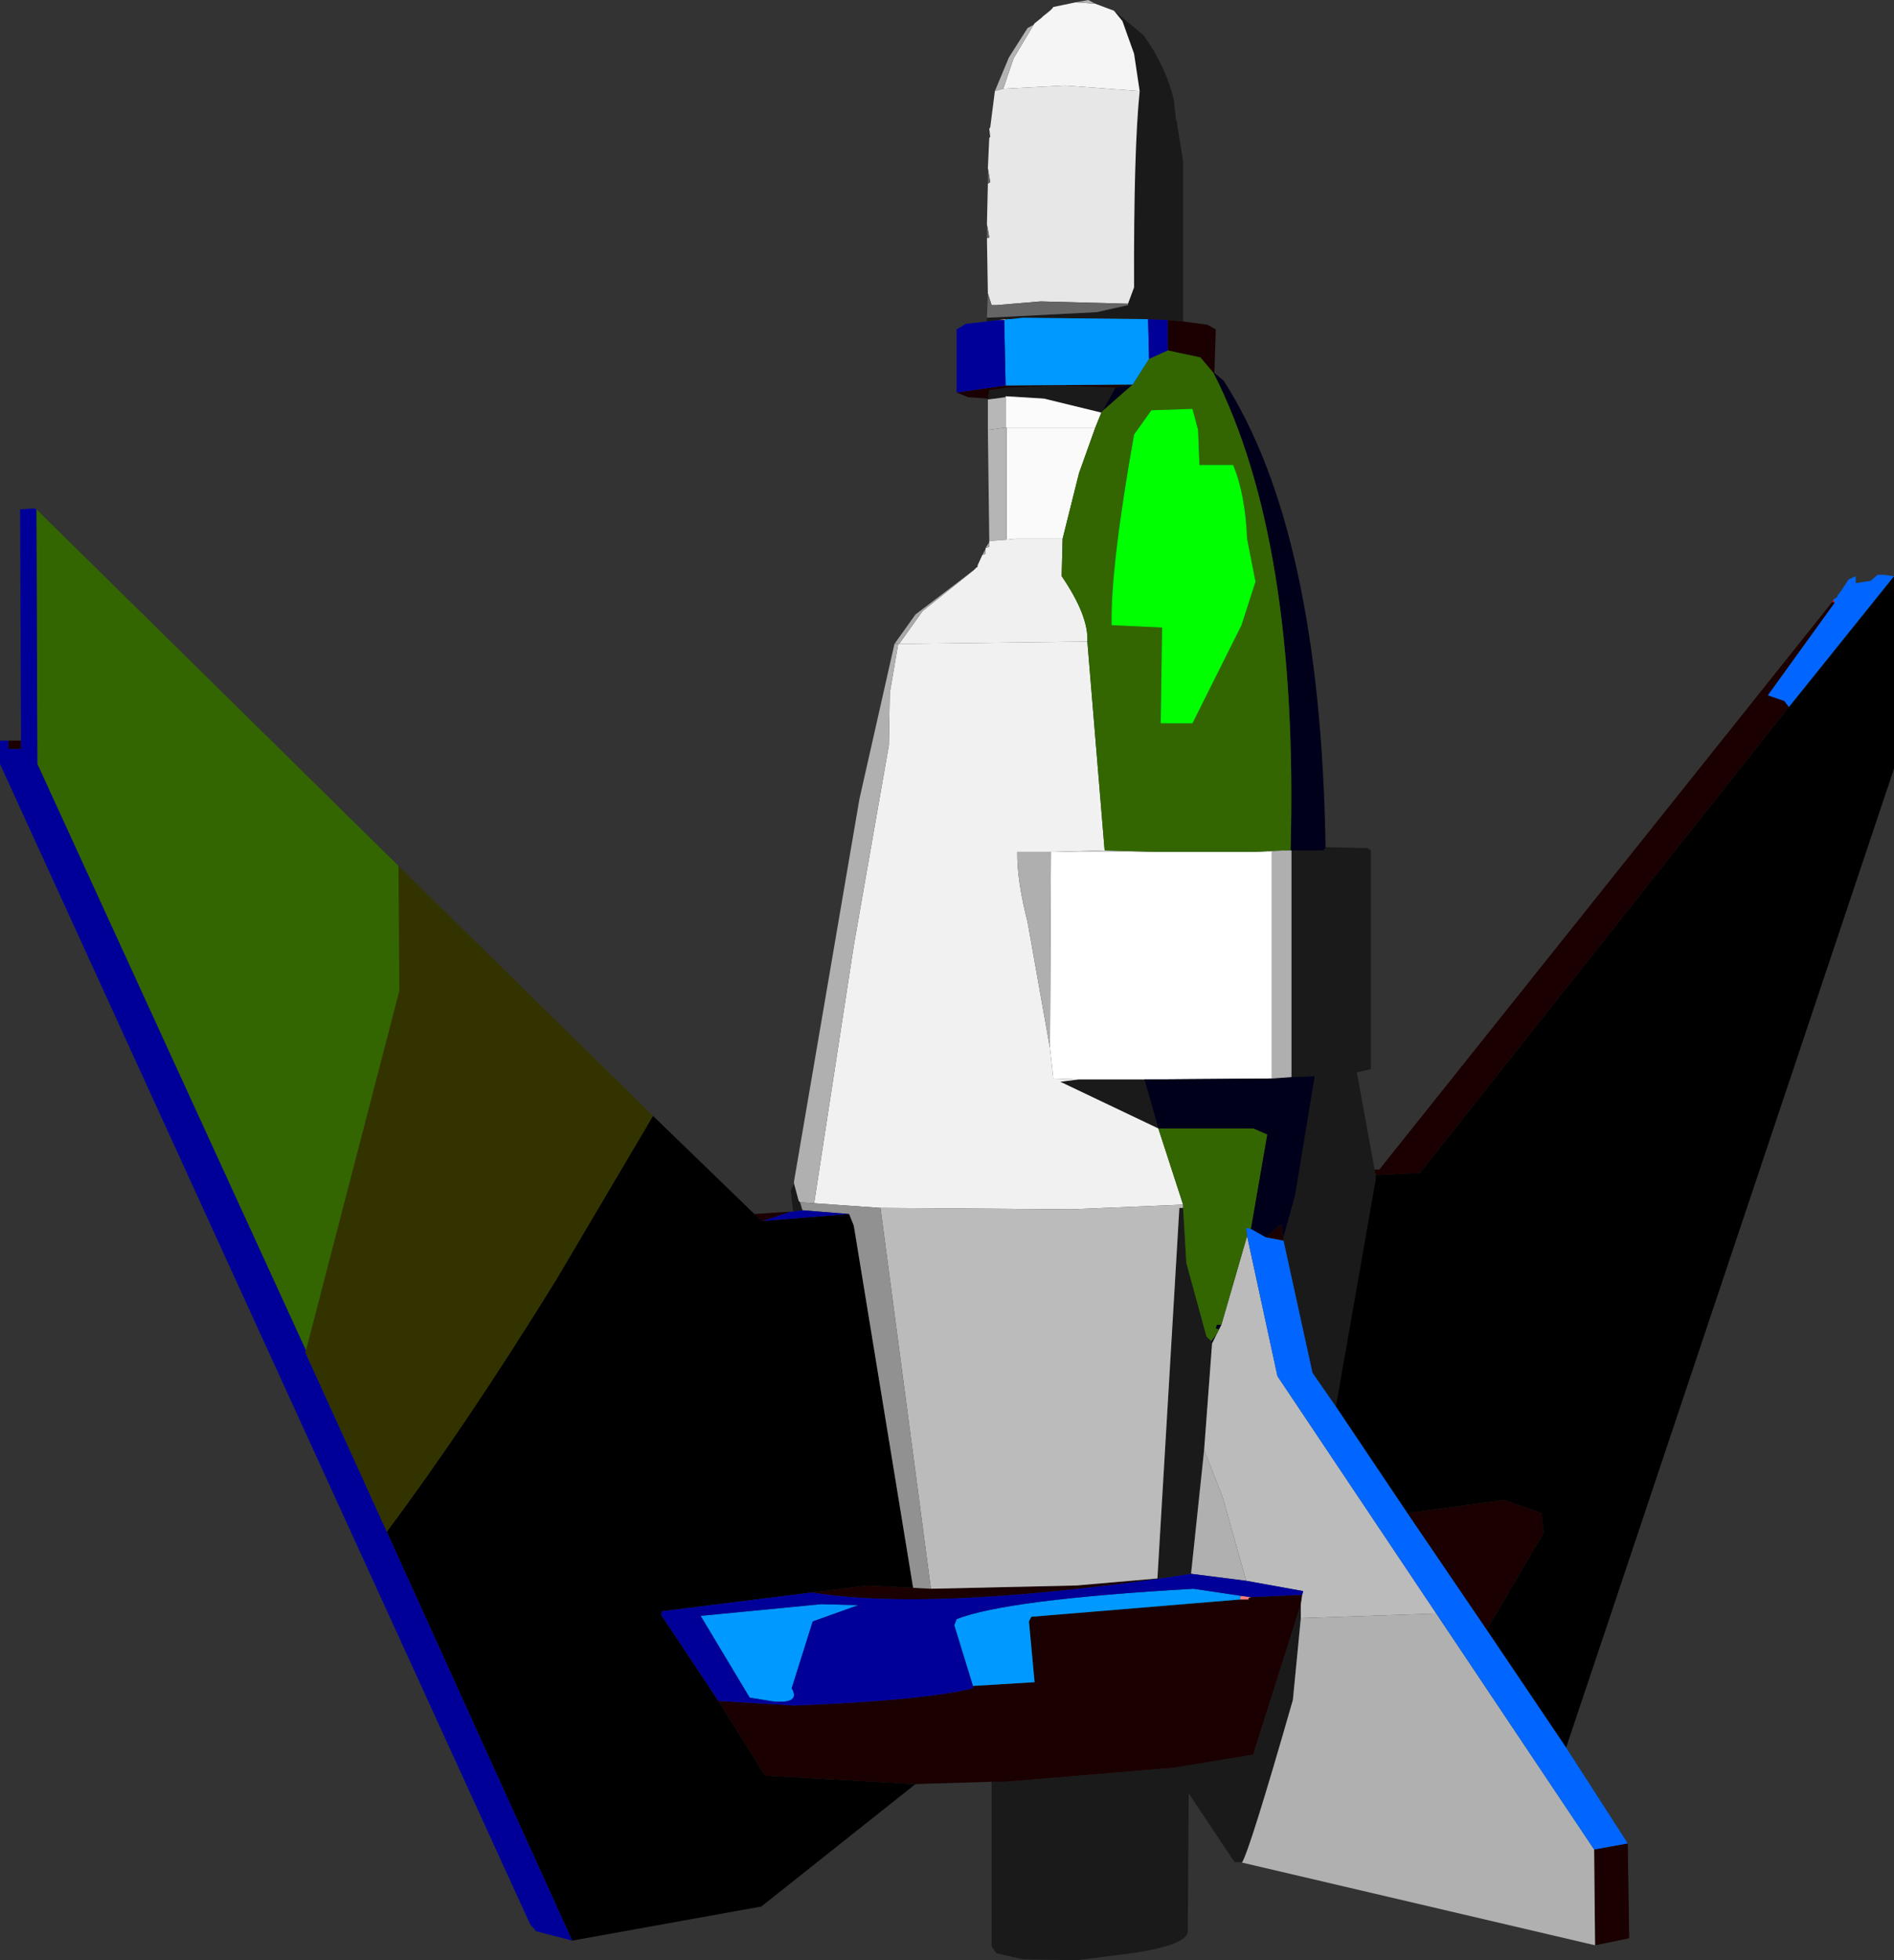 <?xml version="1.0" encoding="UTF-8" standalone="no"?>
<svg xmlns:xlink="http://www.w3.org/1999/xlink" height="209.75px" width="202.75px" xmlns="http://www.w3.org/2000/svg">
  <rect width="100%" height="100%" fill="#333333" stroke="none"/>
  <g transform="matrix(1.0, 0.0, 0.0, 1.0, -70.1, -65.35)">
    <path d="M192.1 75.1 L191.5 71.1 190.25 67.6 189.35 66.5 192.5 69.1 Q194.9 72.45 195.75 76.0 L196.0 78.25 196.1 78.35 196.1 78.6 196.75 82.6 196.75 99.75 195.1 99.6 193.0 99.5 179.6 99.35 178.25 99.5 177.85 99.5 177.75 99.5 176.85 99.6 175.75 99.75 175.75 99.35 187.5 98.75 190.85 98.0 190.85 97.85 191.5 96.1 Q191.45 81.4 192.1 75.1 M212.0 156.0 L216.5 156.1 216.85 156.35 216.85 179.75 215.35 180.1 217.25 190.5 217.35 191.1 217.35 191.6 213.1 215.85 210.6 212.25 207.5 198.1 207.5 197.75 208.75 193.25 210.85 180.5 208.35 180.6 208.35 156.35 211.75 156.35 212.0 156.1 212.0 156.0 M203.05 264.65 L202.85 264.6 202.25 264.6 197.35 257.25 197.25 272.1 Q197.0 273.5 191.25 274.35 L185.35 275.1 179.6 275.0 176.75 274.35 176.25 273.6 176.25 256.0 177.75 256.0 195.75 254.5 204.25 253.1 209.35 237.0 209.35 238.5 208.5 247.25 Q203.85 263.45 203.05 264.65 M155.0 195.0 L154.75 192.75 155.1 192.0 155.6 193.85 155.75 194.0 156.0 194.85 155.0 195.0 M175.85 108.1 L175.85 108.0 176.0 107.1 177.75 106.85 183.85 106.6 189.5 106.85 188.1 109.35 188.0 109.5 181.85 108.0 177.75 107.75 177.75 107.85 175.85 108.1 M194.1 186.1 L183.6 181.1 185.6 180.85 192.6 180.85 194.1 186.1 M194.0 234.25 L196.35 194.6 196.75 194.6 197.1 200.5 199.25 208.35 199.75 208.85 199.85 209.1 199.0 220.5 197.6 233.75 194.35 234.25 194.0 234.25" fill="#1a1a1a" fill-rule="evenodd" stroke="none"/>
    <path d="M194.0 156.5 L204.35 156.5 206.25 156.5 206.25 180.75 192.6 180.85 185.6 180.85 182.85 180.75 182.5 177.5 182.6 156.5 183.0 156.5 194.0 156.5" fill="#ffffff" fill-rule="evenodd" stroke="none"/>
    <path d="M189.35 66.5 L190.25 67.6 191.5 71.1 192.1 75.1 184.1 74.5 177.5 74.85 178.6 71.6 180.75 68.0 180.85 67.85 181.6 67.25 181.75 67.1 182.5 66.5 182.75 66.25 182.85 66.1 185.25 65.6 185.35 65.6 187.35 65.75 189.35 66.5" fill="#f5f5f5" fill-rule="evenodd" stroke="none"/>
    <path d="M187.35 65.75 L185.35 65.6 185.25 65.6 186.6 65.35 187.35 65.75 M180.75 68.0 L178.6 71.6 177.5 74.85 176.6 75.1 178.1 71.5 180.1 68.35 180.75 68.0" fill="#b3b3b3" fill-rule="evenodd" stroke="none"/>
    <path d="M177.5 74.85 L184.1 74.5 192.1 75.1 Q191.45 81.4 191.5 96.1 L190.85 97.85 181.5 97.6 176.75 98.0 176.25 98.0 175.85 96.75 175.75 90.85 176.0 90.75 175.75 89.35 175.85 85.0 176.1 84.85 175.85 83.35 176.0 80.1 176.1 80.0 176.0 79.1 176.1 79.0 176.6 75.1 177.5 74.85" fill="#e7e7e7" fill-rule="evenodd" stroke="none"/>
    <path d="M190.85 97.85 L190.85 98.0 187.5 98.75 175.75 99.35 175.85 96.75 176.25 98.0 176.75 98.0 181.5 97.6 190.85 97.85 M175.85 85.0 L175.85 83.35 176.1 84.85 175.85 85.0 M175.75 89.35 L176.0 90.75 175.75 90.85 175.75 89.35" fill="#656565" fill-rule="evenodd" stroke="none"/>
    <path d="M177.75 99.5 L177.85 99.5 177.75 99.6 177.75 99.5 M195.1 99.6 L196.75 99.75 199.35 100.1 200.25 100.6 200.1 105.25 200.0 105.25 198.6 103.6 195.1 102.85 195.1 99.6 M217.25 190.5 L217.75 190.5 266.25 129.75 266.5 129.85 259.35 139.75 261.1 140.35 261.6 141.0 222.1 190.85 217.35 191.1 217.25 190.5 M244.35 262.6 L244.5 272.75 240.85 273.5 240.75 263.25 244.35 262.6 M176.25 256.0 L168.1 256.25 152.0 255.35 147.0 247.35 155.1 247.85 Q169.05 247.3 174.25 246.0 L174.25 245.75 180.85 245.35 180.25 238.85 180.5 238.35 202.85 236.5 203.75 236.5 203.75 236.35 204.0 236.25 209.5 236.0 209.35 237.0 204.25 253.1 195.75 254.5 177.75 256.0 176.25 256.0 M71.0 144.6 L72.35 144.6 72.35 145.5 71.0 145.5 71.0 144.6 M150.85 195.25 L154.75 195.0 151.75 196.0 150.85 195.25 M175.85 108.0 L173.75 107.85 172.5 107.35 177.75 106.6 191.1 106.5 189.5 106.85 183.85 106.6 177.75 106.85 176.0 107.1 175.85 108.0 M194.0 234.25 L194.35 234.25 Q169.3 237.75 157.0 235.75 L163.0 235.0 167.85 235.25 169.75 235.35 185.35 235.0 194.0 234.25 M207.5 197.75 L207.5 198.1 205.6 197.75 207.25 196.35 207.5 197.75 M220.75 227.25 L231.1 225.85 235.1 227.25 235.35 229.35 229.25 239.75 220.75 227.25" fill="#1a0000" fill-rule="evenodd" stroke="none"/>
    <path d="M200.1 105.25 L201.1 106.1 Q211.45 122.2 212.0 156.0 L212.0 156.1 211.75 156.35 208.35 156.35 208.25 156.35 Q209.15 123.2 200.0 105.25 L200.1 105.25 M188.1 109.35 L189.5 106.85 191.1 106.5 191.35 106.5 188.1 109.35 M199.85 209.1 L199.75 208.85 200.35 208.1 199.85 209.1 M194.1 186.1 L192.6 180.85 206.25 180.75 208.35 180.6 210.85 180.5 208.75 193.25 207.5 197.75 207.25 196.35 205.6 197.75 204.0 196.85 205.75 186.75 204.25 186.1 194.1 186.1 M200.6 207.6 L200.25 207.5 200.35 207.1 200.85 207.1 200.6 207.6" fill="#00001a" fill-rule="evenodd" stroke="none"/>
    <path d="M188.0 109.5 L187.35 111.1 177.85 111.1 177.75 111.1 177.75 107.85 177.75 107.75 181.85 108.0 188.0 109.5" fill="#fbfbfb" fill-rule="evenodd" stroke="none"/>
    <path d="M187.35 111.1 L185.6 116.0 183.85 123.0 178.85 123.0 177.85 123.1 177.85 111.1 187.35 111.1" fill="#fafafa" fill-rule="evenodd" stroke="none"/>
    <path d="M176.85 99.6 L177.75 99.5 177.75 99.6 177.6 99.6 176.85 99.6 M175.85 111.35 L175.85 108.1 177.75 107.85 177.75 111.1 175.85 111.35" fill="#b7b7b7" fill-rule="evenodd" stroke="none"/>
    <path d="M176.0 123.25 L175.85 111.35 177.75 111.1 177.85 111.1 177.85 123.1 176.0 123.25" fill="#b5b5b5" fill-rule="evenodd" stroke="none"/>
    <path d="M174.35 126.35 L174.6 126.1 174.75 126.0 174.75 125.85 175.25 124.75 175.6 124.6 175.6 124.1 175.6 124.0 176.0 123.85 176.0 123.35 176.0 123.25 177.85 123.1 178.85 123.0 183.85 123.0 183.75 127.0 Q186.65 131.25 186.5 134.0 L166.35 134.25 168.85 130.75 174.35 126.35" fill="#f0f0f0" fill-rule="evenodd" stroke="none"/>
    <path d="M165.85 134.25 L168.1 131.1 174.35 126.35 168.85 130.75 166.35 134.25 166.25 134.25 165.85 134.25 M175.25 124.75 L175.6 124.1 175.6 124.6 175.25 124.75 M175.6 124.0 L176.0 123.35 176.0 123.85 175.6 124.0" fill="#a9a9a9" fill-rule="evenodd" stroke="none"/>
    <path d="M186.5 134.0 L188.35 156.35 183.0 156.5 182.6 156.5 179.0 156.5 Q178.95 159.5 180.1 164.0 L182.5 177.5 182.85 180.75 185.6 180.85 183.6 181.1 194.1 186.1 196.75 194.25 184.75 194.75 164.35 194.6 157.25 194.1 161.5 166.5 165.25 145.1 165.35 139.5 166.25 134.25 166.35 134.25 186.5 134.0" fill="#f1f1f1" fill-rule="evenodd" stroke="none"/>
    <path d="M240.85 273.5 L203.05 264.65 Q203.85 263.45 208.5 247.25 L209.35 238.5 223.85 238.0 240.75 263.25 240.85 273.5 M155.1 192.0 L155.1 191.75 162.1 150.85 165.85 134.25 166.25 134.25 165.35 139.5 165.25 145.1 161.5 166.5 157.25 194.1 155.75 194.0 155.6 193.85 155.1 192.0 M197.6 233.75 L199.0 220.5 201.0 225.6 203.5 234.5 197.6 233.75" fill="#b0b0b0" fill-rule="evenodd" stroke="none"/>
    <path d="M188.35 156.35 L194.0 156.5 183.0 156.5 188.35 156.35 M204.35 156.5 L207.25 156.35 206.25 156.5 204.35 156.5" fill="#d9d9d9" fill-rule="evenodd" stroke="none"/>
    <path d="M208.25 156.35 L208.35 156.35 208.35 180.6 206.25 180.75 206.25 156.5 207.25 156.35 208.25 156.35 M182.5 177.5 L180.1 164.0 Q178.95 159.5 179.0 156.5 L182.6 156.5 182.5 177.5" fill="#afafaf" fill-rule="evenodd" stroke="none"/>
    <path d="M164.35 194.6 L184.75 194.75 196.75 194.25 196.75 194.6 196.35 194.6 194.0 234.25 185.35 235.0 169.75 235.35 164.35 194.6 M199.0 220.5 L199.85 209.1 200.35 208.1 200.6 207.6 200.85 207.1 203.6 197.6 206.85 212.6 223.85 238.0 209.35 238.5 209.35 237.0 209.5 236.0 209.6 235.6 203.5 234.5 201.0 225.6 199.0 220.5" fill="#bbbbbb" fill-rule="evenodd" stroke="none"/>
    <path d="M272.85 127.0 L272.85 147.6 237.75 252.35 229.25 239.75 235.35 229.35 235.1 227.25 231.1 225.85 220.75 227.25 213.1 215.85 217.35 191.6 217.35 191.1 222.1 190.85 261.6 141.0 272.85 127.0 M168.1 256.25 L151.6 269.35 131.35 273.0 111.5 229.25 Q119.95 217.95 129.6 202.35 L140.0 184.75 150.85 195.25 151.75 196.0 161.0 195.25 161.5 196.5 167.85 235.25 163.0 235.0 157.0 235.75 141.0 237.75 140.85 238.1 147.0 247.35 152.0 255.35 168.1 256.25" fill="#000000" fill-rule="evenodd" stroke="none"/>
    <path d="M266.25 129.75 L266.35 129.5 266.5 129.85 266.25 129.75" fill="#ff0000" fill-rule="evenodd" stroke="none"/>
    <path d="M157.25 194.1 L164.35 194.6 169.75 235.35 167.85 235.25 161.5 196.5 161.0 195.25 156.0 194.85 155.75 194.0 157.25 194.1" fill="#919191" fill-rule="evenodd" stroke="none"/>
    <path d="M202.9 236.1 L204.0 236.25 203.75 236.35 203.75 236.5 202.85 236.5 202.9 236.1" fill="#ff7c7c" fill-rule="evenodd" stroke="none"/>
    <path d="M112.75 158.0 L140.0 184.75 129.6 202.35 Q119.95 217.95 111.5 229.25 L102.75 210.0 102.85 209.85 112.85 171.35 112.75 158.0" fill="#333300" fill-rule="evenodd" stroke="none"/>
    <path d="M204.5 127.6 L203.6 123.0 Q203.4 118.2 202.1 115.1 L198.5 115.1 198.35 111.35 197.75 109.1 193.35 109.25 191.5 111.85 Q188.95 126.2 189.1 132.25 L194.5 132.5 194.35 142.75 197.75 142.75 203.0 132.25 204.5 127.6 M74.0 119.85 L112.75 158.0 112.85 171.35 102.85 209.85 74.1 147.1 74.0 119.85 M193.1 103.75 L195.1 102.85 198.6 103.6 200.0 105.25 Q209.15 123.2 208.25 156.35 L207.25 156.35 204.35 156.5 194.0 156.5 188.35 156.35 186.5 134.0 Q186.65 131.25 183.75 127.0 L183.85 123.0 185.6 116.0 187.35 111.1 188.0 109.5 188.1 109.35 191.35 106.5 193.1 103.75 M196.75 194.25 L194.1 186.1 204.25 186.1 205.75 186.75 204.0 196.85 203.5 196.75 203.6 197.6 200.85 207.1 200.35 207.1 200.25 207.5 200.6 207.6 200.35 208.1 199.75 208.85 199.25 208.35 197.1 200.5 196.75 194.6 196.75 194.25" fill="#336600" fill-rule="evenodd" stroke="none"/>
    <path d="M204.5 127.6 L203.0 132.25 197.75 142.75 194.35 142.75 194.5 132.5 189.1 132.25 Q188.95 126.2 191.5 111.85 L193.35 109.25 197.75 109.1 198.35 111.35 198.5 115.1 202.1 115.1 Q203.4 118.2 203.6 123.0 L204.5 127.6" fill="#00ff00" fill-rule="evenodd" stroke="none"/>
    <path d="M177.85 99.5 L178.25 99.5 179.6 99.35 193.0 99.5 193.1 103.75 191.35 106.5 191.1 106.5 177.75 106.6 177.6 99.6 177.75 99.6 177.85 99.5 M154.85 246.0 Q155.85 247.7 152.8 247.4 L150.35 247.0 145.1 238.25 158.0 237.0 162.0 237.1 157.1 238.85 154.85 246.0 M174.25 245.75 L172.25 239.25 172.5 238.6 Q177.8 236.5 197.85 235.35 L202.9 236.1 202.85 236.5 180.5 238.35 180.25 238.85 180.85 245.35 174.25 245.75" fill="#0099ff" fill-rule="evenodd" stroke="none"/>
    <path d="M266.35 129.5 L266.75 129.25 266.85 129.0 267.0 128.85 268.0 127.35 268.75 127.0 268.75 127.75 270.35 127.5 271.1 126.85 271.75 126.85 272.85 127.0 261.6 141.0 261.1 140.35 259.35 139.75 266.5 129.85 266.35 129.5 M237.75 252.35 L244.35 262.6 240.75 263.25 223.85 238.0 206.85 212.6 203.6 197.6 203.5 196.75 204.0 196.85 205.6 197.75 207.5 198.1 210.6 212.25 213.1 215.85 220.75 227.25 229.25 239.75 237.75 252.35" fill="#0066ff" fill-rule="evenodd" stroke="none"/>
    <path d="M175.75 99.75 L176.85 99.6 177.6 99.6 177.75 106.6 172.5 107.35 172.5 100.6 173.5 100.0 175.75 99.75 M193.0 99.5 L195.1 99.6 195.1 102.85 193.1 103.75 193.0 99.5 M131.35 273.0 L127.5 272.0 126.85 271.25 70.1 147.1 70.1 144.6 71.0 144.6 71.0 145.5 72.35 145.5 72.35 144.6 72.25 119.85 73.75 119.75 74.0 119.85 74.1 147.1 102.85 209.85 102.75 210.0 111.5 229.25 131.35 273.0 M154.75 195.0 L155.0 195.0 156.0 194.85 161.0 195.25 151.75 196.0 154.75 195.0 M194.35 234.25 L197.6 233.75 203.5 234.5 209.6 235.6 209.5 236.0 204.0 236.25 202.9 236.1 197.85 235.35 Q177.8 236.5 172.5 238.6 L172.25 239.25 174.25 245.75 174.25 246.0 Q169.05 247.3 155.1 247.85 L147.0 247.35 140.85 238.1 141.0 237.75 157.0 235.75 Q169.3 237.75 194.35 234.25 M154.85 246.0 L157.1 238.85 162.0 237.1 158.0 237.0 145.1 238.25 150.35 247.0 152.8 247.4 Q155.85 247.7 154.85 246.0" fill="#000099" fill-rule="evenodd" stroke="none"/>
  </g>
</svg>
